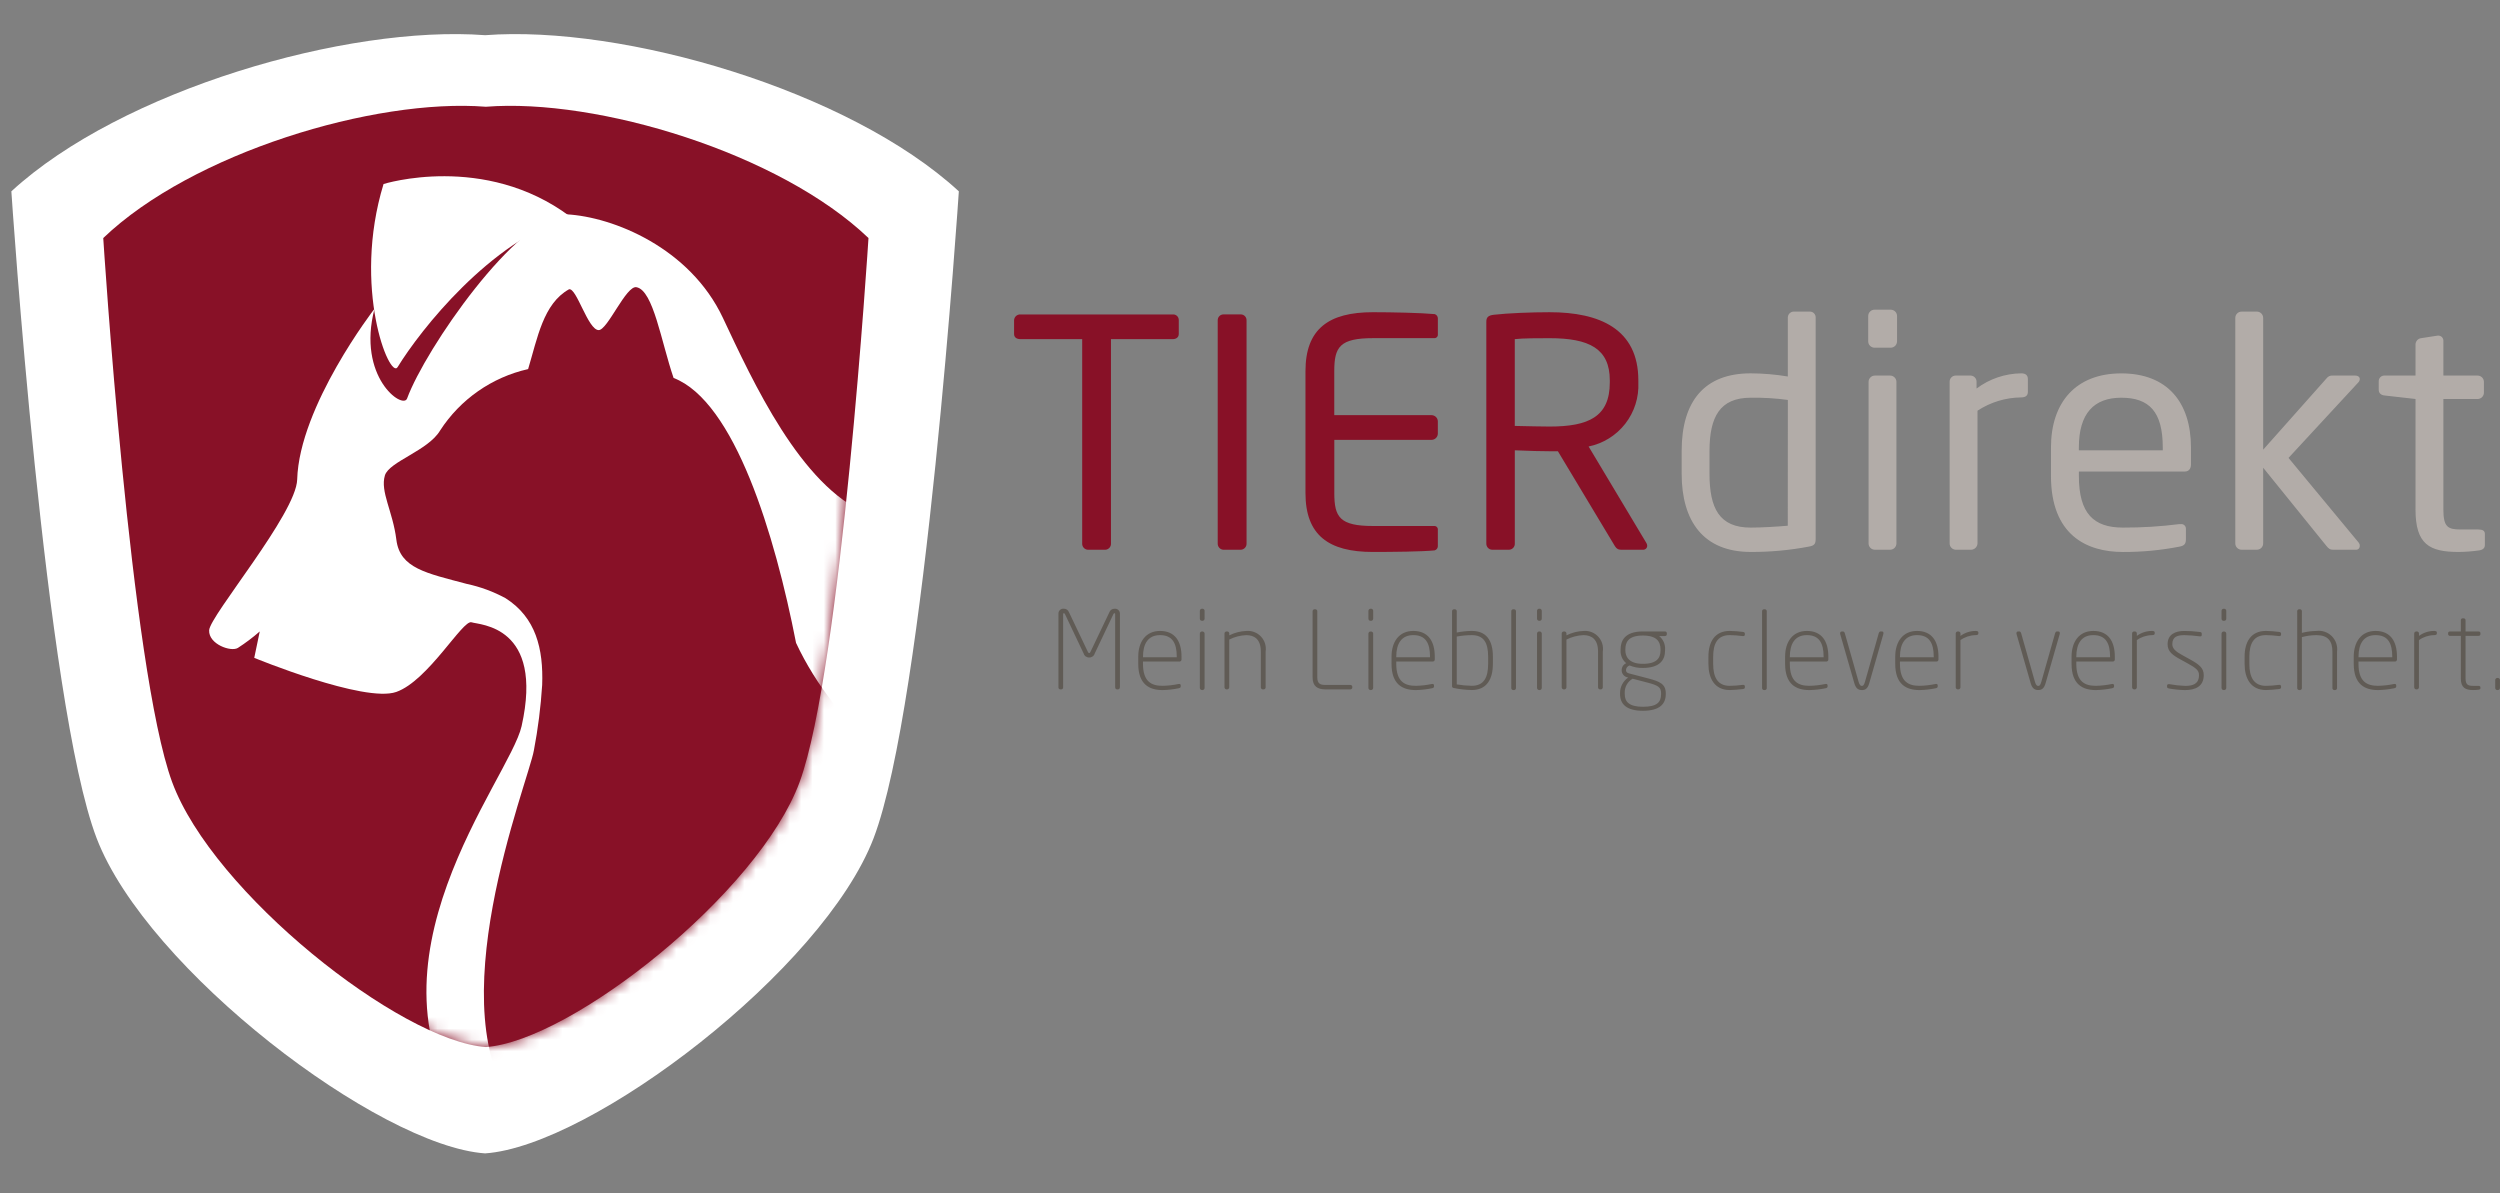 <svg width="220" height="105" viewBox="0 0 220 105" fill="none" xmlns="http://www.w3.org/2000/svg">
<rect x="0" y="0" width="220" height="105" fill="#808080" stroke="none"/>
<path d="M78.82 18.363C70.315 10.217 52.838 4.945 42.175 5.789C31.517 4.945 14.036 10.217 5.532 18.363C5.532 18.363 8.149 59.64 12.128 70.462C16.023 81.057 33.958 95.25 42.176 95.844C50.395 95.25 68.33 81.057 72.225 70.462C76.206 59.64 78.821 18.363 78.821 18.363" fill="white"/>
<path d="M84.378 16.837C74.704 7.936 54.817 2.175 42.69 3.097C30.563 2.175 10.679 7.936 1 16.837C1 16.837 3.978 61.938 8.504 73.764C12.935 85.341 33.34 100.85 42.69 101.498C52.04 100.849 72.445 85.341 76.876 73.764C81.402 61.939 84.378 16.837 84.378 16.837Z" fill="white"/>
<path d="M76.427 20.948C68.612 13.463 52.551 8.619 42.756 9.394C32.961 8.619 16.9 13.464 9.086 20.948C9.086 20.948 11.491 58.875 15.147 68.819C18.729 78.551 35.205 91.596 42.756 92.142C50.308 91.596 66.788 78.551 70.366 68.82C74.022 58.875 76.427 20.948 76.427 20.948Z" fill="#881127"/>
<mask id="mask0" mask-type="alpha" maskUnits="userSpaceOnUse" x="9" y="9" width="68" height="84">
<path d="M76.427 20.948C68.612 13.463 52.551 8.619 42.756 9.394C32.961 8.619 16.9 13.464 9.086 20.948C9.086 20.948 11.491 58.875 15.147 68.819C18.729 78.551 35.205 91.596 42.756 92.142C50.308 91.596 66.788 78.551 70.366 68.82C74.022 58.875 76.427 20.948 76.427 20.948Z" fill="#881127"/>
</mask>
<g mask="url(#mask0)">
<path d="M102.493 70.263C96.776 66.362 92.027 64.442 90.553 62.927C88.133 60.437 82.168 47.625 76.317 45.203C70.466 42.782 66.256 33.584 63.613 27.968C60.714 21.81 53.963 19.083 49.85 18.86C45.433 19.105 37.445 30.674 35.823 35.069C35.456 36.066 31.391 33.177 32.957 27.169C32.957 27.169 26.335 35.729 26.152 42.2C26.066 45.209 18.453 54.193 18.404 55.469C18.355 56.694 20.326 57.387 20.93 57.019C21.607 56.583 22.252 56.097 22.858 55.566L22.374 57.891C22.374 57.891 32.058 61.877 34.868 60.893C37.677 59.909 40.724 54.502 41.497 54.762C42.204 55.001 47.887 55.028 45.901 63.9C44.856 68.568 31.004 84.857 41.33 98.646L102.493 70.263Z" fill="white"/>
<path d="M50.172 19.055C43.123 21.264 37.028 28.989 34.988 32.309C34.295 33.436 30.963 25.323 33.752 16.193C33.752 16.193 42.623 13.412 50.172 19.055Z" fill="white"/>
<path d="M86.266 74.428C80.825 69.355 73.607 64.204 70.052 56.575C68.195 47.051 64.653 35.334 59.275 33.26C58.189 30.087 57.496 25.564 56.019 25.276C55.108 25.069 53.453 29.09 52.674 29.049C51.73 29.008 50.737 25.295 50.074 25.457C47.8 26.723 47.297 29.761 46.474 32.48C43.287 33.2 40.508 35.138 38.732 37.881C37.679 39.664 34.237 40.616 33.87 41.841C33.443 43.27 34.566 44.981 34.881 47.502C35.197 50.023 37.538 50.437 41.073 51.383C42.268 51.637 43.42 52.061 44.493 52.644C47.16 54.344 47.827 57.087 47.711 60.28C47.588 62.209 47.345 64.128 46.983 66.027C46.489 68.852 38.277 89.153 45.62 97.811C59.064 97.811 72.82 74.429 86.263 74.429" fill="#881127"/>
</g>
<path d="M159.779 47.458V27.949C159.782 27.881 159.771 27.813 159.747 27.75C159.723 27.686 159.687 27.627 159.64 27.578C159.593 27.529 159.537 27.489 159.475 27.462C159.412 27.435 159.345 27.42 159.277 27.42H157.855C157.786 27.42 157.717 27.433 157.653 27.46C157.589 27.487 157.53 27.526 157.481 27.575C157.432 27.624 157.393 27.682 157.367 27.747C157.34 27.811 157.327 27.88 157.327 27.949V33.132C156.248 32.952 155.156 32.859 154.062 32.854C149.993 32.854 147.986 35.306 147.986 39.682V41.688C147.986 45.87 149.909 48.571 154.062 48.571C155.782 48.579 157.499 48.421 159.189 48.099C159.691 48.016 159.775 47.82 159.775 47.457L159.779 47.458ZM157.324 46.263C156.376 46.347 155.01 46.429 154.059 46.429C151.3 46.429 150.436 44.729 150.436 41.692V39.682C150.442 36.7 151.334 34.999 154.066 34.999C155.158 34.982 156.249 35.047 157.331 35.195L157.324 46.263ZM166.942 30.039V27.81C166.942 27.662 166.883 27.52 166.779 27.416C166.674 27.311 166.532 27.252 166.384 27.252H164.959C164.811 27.252 164.67 27.311 164.565 27.416C164.46 27.52 164.402 27.662 164.402 27.81V30.039C164.402 30.187 164.46 30.329 164.565 30.434C164.67 30.538 164.811 30.597 164.959 30.597H166.381C166.528 30.597 166.67 30.538 166.775 30.434C166.879 30.329 166.938 30.187 166.938 30.039H166.942ZM166.886 47.82V33.607C166.886 33.459 166.827 33.317 166.723 33.213C166.618 33.108 166.477 33.049 166.329 33.049H164.991C164.843 33.049 164.701 33.108 164.597 33.213C164.492 33.317 164.434 33.459 164.434 33.607V47.82C164.434 47.968 164.492 48.109 164.597 48.214C164.701 48.318 164.843 48.377 164.991 48.377H166.329C166.477 48.377 166.618 48.318 166.723 48.214C166.827 48.109 166.886 47.968 166.886 47.82ZM178.452 34.499V33.356C178.452 33.021 178.256 32.854 177.866 32.854C176.447 32.87 175.07 33.339 173.936 34.192V33.606C173.939 33.534 173.928 33.463 173.902 33.396C173.877 33.329 173.839 33.268 173.789 33.216C173.74 33.164 173.681 33.122 173.615 33.093C173.549 33.065 173.479 33.05 173.407 33.049H172.097C172.025 33.05 171.955 33.065 171.889 33.093C171.823 33.122 171.764 33.164 171.715 33.216C171.665 33.268 171.627 33.329 171.602 33.396C171.576 33.463 171.565 33.534 171.568 33.606V47.82C171.567 47.963 171.622 48.1 171.721 48.204C171.819 48.308 171.954 48.37 172.097 48.377H173.463C173.609 48.372 173.748 48.312 173.851 48.208C173.955 48.105 174.015 47.966 174.02 47.82V36.142C175.163 35.392 176.498 34.986 177.865 34.972C178.256 34.972 178.451 34.804 178.451 34.495L178.452 34.499ZM192.804 40.882V39.379C192.804 35.422 190.743 32.858 186.673 32.858C182.688 32.858 180.486 35.394 180.486 39.379V41.885C180.486 47.068 183.607 48.574 186.813 48.574C188.488 48.582 190.159 48.424 191.803 48.102C192.249 48.018 192.36 47.822 192.36 47.46V46.512C192.359 46.456 192.347 46.401 192.323 46.35C192.3 46.3 192.266 46.254 192.224 46.218C192.182 46.181 192.133 46.153 192.079 46.137C192.026 46.12 191.97 46.115 191.914 46.122H191.776C190.13 46.332 188.473 46.434 186.815 46.428C184.251 46.428 182.941 45.202 182.941 41.889V41.493H192.276C192.61 41.493 192.804 41.243 192.804 40.881V40.882ZM190.325 39.627H182.939V39.379C182.939 36.366 184.277 34.999 186.673 34.999C189.126 34.999 190.324 36.226 190.324 39.375L190.325 39.627ZM207.66 48.016C207.662 47.925 207.633 47.836 207.576 47.765L201.389 40.296L207.521 33.663C207.605 33.583 207.655 33.473 207.661 33.357C207.661 33.189 207.521 33.049 207.243 33.049H205.29C205.183 33.038 205.075 33.054 204.977 33.099C204.879 33.143 204.795 33.213 204.733 33.301L199.159 39.572V27.978C199.159 27.83 199.1 27.688 198.996 27.584C198.891 27.479 198.749 27.421 198.601 27.421H197.264C197.116 27.421 196.974 27.479 196.869 27.584C196.765 27.688 196.706 27.83 196.706 27.978V47.82C196.706 47.968 196.765 48.109 196.869 48.214C196.974 48.318 197.116 48.377 197.264 48.377H198.601C198.749 48.377 198.891 48.318 198.996 48.214C199.1 48.109 199.159 47.968 199.159 47.82V41.16L204.704 48.016C204.928 48.294 205.039 48.379 205.346 48.379H207.353C207.398 48.376 207.441 48.365 207.481 48.345C207.521 48.325 207.556 48.298 207.585 48.264C207.613 48.23 207.635 48.19 207.648 48.148C207.66 48.105 207.664 48.06 207.659 48.016H207.66ZM218.668 47.961V46.984C218.668 46.706 218.472 46.594 218.082 46.594H216.523C215.408 46.594 215.017 46.37 215.017 44.842V35.112H218.027C218.175 35.112 218.316 35.053 218.421 34.949C218.525 34.844 218.584 34.702 218.584 34.554V33.607C218.584 33.459 218.525 33.317 218.421 33.213C218.316 33.108 218.175 33.049 218.027 33.049H215.017V30.012C215.021 29.953 215.014 29.893 214.996 29.837C214.977 29.781 214.947 29.729 214.908 29.685C214.869 29.64 214.822 29.604 214.769 29.578C214.716 29.552 214.658 29.537 214.599 29.534H214.515L213.065 29.758C212.928 29.774 212.802 29.839 212.71 29.942C212.618 30.044 212.566 30.177 212.565 30.315V33.049H209.858C209.789 33.043 209.72 33.052 209.655 33.075C209.59 33.098 209.531 33.134 209.481 33.181C209.431 33.229 209.392 33.286 209.365 33.35C209.339 33.413 209.326 33.481 209.328 33.55V34.303C209.328 34.609 209.55 34.781 209.858 34.804L212.565 35.111V44.838C212.565 47.904 213.791 48.572 216.355 48.572C216.961 48.567 217.566 48.52 218.166 48.434C218.528 48.378 218.668 48.21 218.668 47.956" fill="#B2ACA8"/>
<path d="M103.732 29.398V28.172C103.734 28.103 103.721 28.035 103.695 27.971C103.669 27.908 103.629 27.85 103.579 27.803C103.529 27.756 103.47 27.72 103.405 27.697C103.34 27.674 103.271 27.665 103.202 27.671H89.796C89.656 27.663 89.518 27.712 89.414 27.806C89.309 27.9 89.246 28.032 89.239 28.172V29.398C89.239 29.704 89.489 29.844 89.796 29.844H95.232V47.821C95.224 47.962 95.273 48.099 95.367 48.204C95.461 48.308 95.593 48.371 95.733 48.379H97.266C97.336 48.375 97.404 48.358 97.466 48.328C97.529 48.298 97.585 48.256 97.632 48.204C97.678 48.152 97.714 48.092 97.737 48.026C97.76 47.96 97.77 47.891 97.766 47.821V29.844H103.202C103.509 29.844 103.731 29.676 103.731 29.398H103.732ZM109.696 47.821V28.197C109.699 28.129 109.689 28.061 109.665 27.997C109.641 27.933 109.605 27.875 109.558 27.825C109.511 27.776 109.455 27.736 109.392 27.709C109.33 27.682 109.263 27.668 109.194 27.667H107.661C107.593 27.668 107.525 27.682 107.463 27.709C107.4 27.736 107.344 27.776 107.297 27.825C107.25 27.875 107.214 27.933 107.19 27.997C107.167 28.061 107.156 28.129 107.159 28.197V47.821C107.152 47.962 107.201 48.099 107.295 48.204C107.389 48.308 107.52 48.371 107.661 48.379H109.194C109.335 48.371 109.467 48.308 109.561 48.204C109.655 48.099 109.704 47.962 109.696 47.821ZM126.53 48.043V46.622C126.534 46.579 126.53 46.536 126.517 46.495C126.503 46.454 126.481 46.416 126.452 46.385C126.423 46.353 126.387 46.328 126.348 46.311C126.308 46.294 126.265 46.286 126.222 46.288H120.843C117.89 46.288 117.419 45.507 117.419 43.39V38.708H125.972C126.045 38.708 126.118 38.693 126.186 38.665C126.253 38.637 126.315 38.596 126.366 38.544C126.418 38.493 126.459 38.431 126.487 38.364C126.515 38.296 126.53 38.224 126.53 38.15V37.09C126.53 37.017 126.515 36.945 126.487 36.877C126.459 36.81 126.418 36.748 126.366 36.696C126.315 36.645 126.253 36.604 126.186 36.576C126.118 36.548 126.045 36.533 125.972 36.533H117.416V32.656C117.416 30.537 117.894 29.757 120.84 29.757H126.225C126.268 29.758 126.31 29.75 126.35 29.733C126.39 29.716 126.425 29.691 126.454 29.66C126.484 29.628 126.506 29.59 126.519 29.549C126.532 29.508 126.537 29.465 126.532 29.422V28.032C126.535 27.945 126.509 27.86 126.459 27.789C126.408 27.719 126.336 27.667 126.252 27.642C125.083 27.53 122.463 27.474 120.817 27.474C116.915 27.474 114.882 28.952 114.882 32.658V43.39C114.882 47.096 116.915 48.573 120.817 48.573C122.462 48.573 125.197 48.545 126.252 48.433C126.336 48.408 126.408 48.356 126.459 48.285C126.509 48.215 126.535 48.129 126.532 48.043L126.53 48.043ZM144.953 48.015C144.951 47.925 144.922 47.838 144.87 47.765L139.798 39.292C141.079 39.029 142.223 38.318 143.026 37.285C143.828 36.253 144.235 34.968 144.174 33.662V33.468C144.174 28.953 140.773 27.475 136.37 27.475C134.754 27.475 132.664 27.558 131.465 27.698C130.965 27.754 130.797 27.921 130.797 28.311V47.82C130.79 47.96 130.838 48.098 130.932 48.202C131.026 48.307 131.158 48.37 131.299 48.377H132.803C132.872 48.374 132.941 48.356 133.004 48.327C133.066 48.297 133.123 48.255 133.169 48.203C133.216 48.151 133.252 48.09 133.275 48.025C133.298 47.959 133.308 47.889 133.304 47.82V39.627C134.782 39.682 135.45 39.71 136.37 39.71H137.095L142.085 48.016C142.307 48.378 142.475 48.378 142.809 48.378H144.593C144.641 48.379 144.688 48.371 144.733 48.353C144.778 48.336 144.818 48.309 144.852 48.275C144.886 48.241 144.913 48.201 144.93 48.156C144.948 48.111 144.956 48.064 144.955 48.016L144.953 48.015ZM141.662 33.662C141.662 36.672 139.796 37.536 136.367 37.536C135.73 37.536 134.529 37.509 133.301 37.481V29.844C133.971 29.761 135.503 29.761 136.367 29.761C139.852 29.761 141.662 30.68 141.662 33.468V33.662Z" fill="#881127"/>
<path d="M98.553 60.486V54.032C98.558 53.967 98.549 53.903 98.527 53.843C98.504 53.783 98.468 53.728 98.422 53.684C98.375 53.639 98.32 53.606 98.258 53.586C98.197 53.566 98.132 53.56 98.069 53.568C97.975 53.567 97.882 53.595 97.804 53.648C97.726 53.7 97.666 53.775 97.632 53.863L95.971 57.344C95.933 57.43 95.905 57.47 95.848 57.47C95.79 57.47 95.763 57.43 95.724 57.344L94.063 53.861C94.028 53.774 93.969 53.699 93.891 53.646C93.813 53.593 93.721 53.566 93.627 53.566C93.563 53.558 93.498 53.564 93.437 53.584C93.376 53.604 93.32 53.638 93.273 53.683C93.227 53.727 93.191 53.782 93.168 53.842C93.146 53.903 93.137 53.967 93.143 54.032V60.486C93.14 60.531 93.156 60.575 93.185 60.609C93.215 60.643 93.257 60.664 93.302 60.667H93.398C93.442 60.663 93.484 60.643 93.514 60.609C93.544 60.575 93.559 60.531 93.557 60.486V54.032C93.556 54.022 93.557 54.013 93.56 54.004C93.564 53.995 93.569 53.988 93.576 53.981C93.582 53.975 93.591 53.97 93.6 53.968C93.608 53.965 93.618 53.965 93.627 53.966C93.674 53.966 93.683 53.985 93.721 54.051L95.364 57.515C95.394 57.618 95.459 57.708 95.546 57.77C95.634 57.832 95.74 57.863 95.848 57.857C95.955 57.863 96.061 57.832 96.149 57.77C96.237 57.708 96.302 57.618 96.332 57.515L97.975 54.051C98.011 53.984 98.022 53.965 98.069 53.965C98.078 53.964 98.087 53.965 98.095 53.968C98.104 53.971 98.111 53.976 98.118 53.983C98.124 53.989 98.129 53.997 98.132 54.005C98.135 54.014 98.136 54.023 98.135 54.032V60.486C98.132 60.531 98.148 60.575 98.177 60.609C98.207 60.643 98.249 60.664 98.294 60.667H98.388C98.433 60.664 98.475 60.643 98.504 60.609C98.534 60.575 98.55 60.531 98.547 60.486H98.553ZM103.973 58.038V57.781C103.973 56.433 103.393 55.522 102.084 55.522C100.831 55.522 100.166 56.478 100.166 57.79V58.417C100.166 60.212 101.126 60.727 102.303 60.727C102.782 60.719 103.258 60.665 103.726 60.567C103.869 60.538 103.905 60.488 103.905 60.387V60.316C103.905 60.192 103.803 60.173 103.706 60.192C103.245 60.29 102.774 60.343 102.303 60.352C101.353 60.352 100.583 60.01 100.583 58.415V58.218H103.794C103.842 58.218 103.887 58.199 103.921 58.165C103.954 58.131 103.973 58.085 103.973 58.038ZM103.555 57.839H100.584V57.788C100.584 56.659 101.03 55.89 102.084 55.89C103.157 55.892 103.555 56.585 103.555 57.781V57.839ZM106.004 54.45V53.747C106.002 53.7 105.983 53.655 105.949 53.621C105.915 53.588 105.87 53.568 105.823 53.566H105.767C105.72 53.568 105.675 53.588 105.641 53.621C105.608 53.655 105.588 53.7 105.586 53.747V54.45C105.586 54.498 105.605 54.544 105.639 54.577C105.673 54.611 105.719 54.63 105.767 54.63H105.823C105.871 54.63 105.917 54.611 105.951 54.577C105.985 54.544 106.004 54.498 106.004 54.45ZM106.004 60.544V55.751C106.002 55.703 105.983 55.658 105.949 55.625C105.915 55.591 105.87 55.572 105.823 55.57H105.767C105.72 55.572 105.675 55.591 105.641 55.625C105.608 55.658 105.588 55.703 105.586 55.751V60.544C105.588 60.591 105.608 60.636 105.641 60.669C105.675 60.702 105.72 60.721 105.767 60.723H105.823C105.87 60.721 105.915 60.702 105.949 60.669C105.982 60.636 106.002 60.591 106.004 60.544V60.544ZM111.375 60.486V57.335C111.411 57.101 111.394 56.862 111.324 56.635C111.255 56.409 111.136 56.201 110.975 56.027C110.815 55.853 110.617 55.717 110.397 55.63C110.176 55.542 109.939 55.505 109.703 55.522C109.172 55.539 108.651 55.672 108.176 55.911V55.76C108.178 55.736 108.175 55.712 108.167 55.689C108.16 55.666 108.148 55.646 108.132 55.628C108.116 55.61 108.096 55.596 108.075 55.586C108.053 55.576 108.029 55.571 108.006 55.57H107.926C107.902 55.571 107.879 55.576 107.857 55.586C107.835 55.596 107.816 55.61 107.8 55.628C107.784 55.646 107.772 55.666 107.764 55.689C107.756 55.712 107.754 55.736 107.755 55.76V60.486C107.757 60.533 107.777 60.578 107.81 60.611C107.843 60.645 107.888 60.665 107.935 60.667H107.992C108.039 60.665 108.084 60.646 108.118 60.612C108.151 60.578 108.171 60.534 108.173 60.486V56.282C108.639 56.045 109.15 55.912 109.672 55.892C110.383 55.892 110.953 56.254 110.953 57.335V60.486C110.952 60.532 110.97 60.577 111.002 60.611C111.033 60.644 111.077 60.664 111.123 60.667H111.199C111.247 60.666 111.293 60.647 111.326 60.614C111.36 60.58 111.379 60.534 111.379 60.486H111.375ZM119.001 60.505V60.426C119.001 60.332 118.921 60.274 118.821 60.274H116.654C116.198 60.274 115.922 60.189 115.922 59.601V53.794C115.925 53.749 115.909 53.705 115.879 53.672C115.85 53.638 115.808 53.618 115.763 53.615H115.667C115.623 53.618 115.581 53.638 115.551 53.672C115.521 53.705 115.506 53.749 115.508 53.794V59.603C115.508 60.399 115.935 60.667 116.656 60.667H118.821C118.844 60.669 118.866 60.666 118.887 60.659C118.909 60.652 118.928 60.64 118.945 60.625C118.962 60.611 118.975 60.593 118.985 60.572C118.994 60.552 119 60.53 119.001 60.508V60.505ZM120.842 54.452V53.75C120.84 53.702 120.821 53.656 120.787 53.622C120.753 53.589 120.707 53.569 120.659 53.568H120.602C120.555 53.57 120.509 53.589 120.476 53.623C120.442 53.656 120.423 53.701 120.421 53.749V54.451C120.421 54.499 120.44 54.545 120.474 54.579C120.508 54.613 120.554 54.632 120.602 54.632H120.659C120.707 54.632 120.753 54.612 120.786 54.578C120.82 54.545 120.838 54.499 120.838 54.451L120.842 54.452ZM120.838 60.546V55.752C120.837 55.705 120.818 55.66 120.785 55.627C120.751 55.593 120.706 55.573 120.659 55.572H120.602C120.555 55.573 120.509 55.593 120.476 55.626C120.442 55.66 120.423 55.705 120.421 55.752V60.544C120.423 60.591 120.443 60.636 120.476 60.669C120.51 60.702 120.555 60.721 120.602 60.723H120.659C120.706 60.721 120.751 60.702 120.784 60.668C120.817 60.635 120.837 60.59 120.838 60.544V60.546ZM126.26 58.038V57.781C126.26 56.433 125.68 55.522 124.37 55.522C123.117 55.522 122.454 56.478 122.454 57.79V58.417C122.454 60.212 123.41 60.727 124.59 60.727C125.068 60.719 125.544 60.665 126.013 60.567C126.155 60.538 126.193 60.488 126.193 60.387V60.316C126.193 60.192 126.089 60.173 125.994 60.192C125.532 60.29 125.062 60.343 124.59 60.352C123.641 60.352 122.871 60.01 122.871 58.415V58.218H126.079C126.127 58.218 126.173 58.199 126.207 58.165C126.241 58.132 126.26 58.086 126.26 58.038ZM125.841 57.839H122.871V57.788C122.871 56.659 123.316 55.89 124.37 55.89C125.443 55.89 125.841 56.584 125.841 57.78V57.839ZM131.375 58.417V57.788C131.375 56.289 130.748 55.521 129.515 55.521C129.071 55.526 128.629 55.574 128.195 55.663V53.794C128.197 53.749 128.182 53.705 128.152 53.672C128.122 53.638 128.08 53.618 128.035 53.615H127.94C127.895 53.618 127.853 53.638 127.823 53.672C127.793 53.705 127.778 53.749 127.78 53.794V60.363C127.78 60.477 127.808 60.514 127.921 60.544C128.446 60.652 128.979 60.712 129.514 60.723C130.824 60.723 131.374 59.784 131.374 58.413L131.375 58.417ZM130.956 58.413C130.956 59.638 130.576 60.35 129.514 60.35C129.071 60.343 128.63 60.301 128.194 60.227V56.015C128.629 55.936 129.071 55.895 129.514 55.892C130.557 55.892 130.956 56.537 130.956 57.79V58.413ZM133.406 60.544V53.794C133.409 53.749 133.393 53.705 133.363 53.672C133.334 53.638 133.292 53.618 133.247 53.615H133.151C133.107 53.618 133.065 53.639 133.035 53.672C133.005 53.706 132.99 53.749 132.992 53.794V60.544C132.99 60.588 133.005 60.632 133.035 60.666C133.065 60.699 133.107 60.72 133.151 60.723H133.247C133.292 60.72 133.334 60.699 133.363 60.666C133.393 60.632 133.409 60.588 133.406 60.544ZM135.676 54.449V53.746C135.674 53.699 135.654 53.654 135.621 53.62C135.587 53.587 135.542 53.567 135.495 53.566H135.438C135.39 53.568 135.346 53.587 135.312 53.621C135.279 53.654 135.26 53.699 135.258 53.746V54.449C135.258 54.496 135.277 54.542 135.311 54.576C135.344 54.61 135.39 54.629 135.438 54.63H135.495C135.543 54.63 135.589 54.611 135.623 54.577C135.657 54.543 135.676 54.497 135.676 54.449ZM135.676 60.544V55.75C135.674 55.703 135.654 55.657 135.621 55.624C135.587 55.59 135.542 55.571 135.495 55.569H135.438C135.39 55.571 135.346 55.591 135.312 55.624C135.279 55.658 135.26 55.703 135.258 55.75V60.544C135.26 60.59 135.28 60.635 135.313 60.668C135.346 60.702 135.391 60.721 135.438 60.723H135.495C135.542 60.721 135.587 60.702 135.621 60.669C135.654 60.636 135.674 60.591 135.676 60.544ZM141.047 60.486V57.335C141.083 57.101 141.066 56.862 140.996 56.635C140.927 56.409 140.808 56.201 140.647 56.027C140.487 55.853 140.289 55.717 140.069 55.63C139.848 55.542 139.611 55.505 139.375 55.522C138.844 55.539 138.323 55.672 137.848 55.911V55.76C137.85 55.736 137.847 55.712 137.839 55.689C137.831 55.666 137.819 55.645 137.803 55.628C137.787 55.61 137.767 55.596 137.745 55.586C137.723 55.576 137.7 55.57 137.676 55.57H137.601C137.577 55.571 137.554 55.576 137.532 55.586C137.51 55.596 137.491 55.61 137.475 55.628C137.459 55.646 137.447 55.666 137.439 55.689C137.432 55.712 137.429 55.736 137.431 55.76V60.486C137.432 60.533 137.452 60.578 137.485 60.611C137.518 60.645 137.563 60.665 137.61 60.667H137.667C137.714 60.665 137.759 60.645 137.793 60.612C137.826 60.578 137.846 60.533 137.848 60.486V56.282C138.314 56.045 138.825 55.912 139.347 55.892C140.058 55.892 140.628 56.254 140.628 57.335V60.486C140.627 60.532 140.645 60.577 140.677 60.611C140.708 60.644 140.752 60.664 140.798 60.667H140.864C140.912 60.667 140.958 60.648 140.992 60.614C141.026 60.58 141.045 60.534 141.045 60.486H141.047ZM146.683 55.825V55.718C146.682 55.696 146.676 55.675 146.666 55.655C146.656 55.636 146.642 55.618 146.625 55.604C146.608 55.59 146.589 55.579 146.568 55.573C146.547 55.567 146.525 55.565 146.503 55.567H144.568C142.944 55.567 142.612 56.422 142.612 57.152V57.232C142.601 57.445 142.64 57.658 142.726 57.854C142.811 58.05 142.941 58.224 143.105 58.361C142.987 58.413 142.886 58.497 142.815 58.605C142.745 58.713 142.707 58.84 142.707 58.968C142.703 59.116 142.752 59.261 142.843 59.377C142.935 59.493 143.064 59.574 143.208 59.605L143.276 59.625C143.056 59.778 142.876 59.982 142.751 60.22C142.627 60.459 142.563 60.723 142.563 60.992V61.077C142.563 61.941 143.114 62.549 144.576 62.549C146.075 62.549 146.588 61.931 146.588 61.077V61.009C146.588 60.192 146.048 59.965 145.07 59.708L143.361 59.262C143.142 59.205 143.086 59.092 143.086 58.968C143.09 58.875 143.123 58.786 143.18 58.713C143.237 58.64 143.315 58.586 143.404 58.56C143.771 58.714 144.166 58.788 144.563 58.778C146.052 58.778 146.527 58.095 146.527 57.232V57.151C146.54 56.928 146.5 56.704 146.409 56.499C146.318 56.294 146.18 56.114 146.005 55.974H146.498C146.593 55.974 146.679 55.927 146.679 55.822L146.683 55.825ZM146.125 57.231C146.125 57.886 145.822 58.417 144.569 58.417C143.268 58.417 143.032 57.709 143.032 57.231V57.151C143.032 56.544 143.259 55.927 144.569 55.927C145.803 55.927 146.125 56.468 146.125 57.151V57.231ZM146.174 61.075C146.174 61.778 145.841 62.196 144.581 62.196C143.367 62.196 142.977 61.759 142.977 61.075V60.99C142.965 60.736 143.023 60.484 143.145 60.261C143.268 60.038 143.449 59.853 143.67 59.727L144.98 60.069C145.929 60.317 146.175 60.478 146.175 61.009L146.174 61.075ZM153.549 60.468V60.401C153.549 60.297 153.464 60.25 153.349 60.269C152.975 60.32 152.598 60.349 152.22 60.354C151.139 60.354 150.759 59.575 150.759 58.426V57.788C150.759 56.64 151.139 55.89 152.22 55.89C152.598 55.895 152.975 55.924 153.349 55.975C153.464 55.994 153.549 55.947 153.549 55.843V55.777C153.549 55.673 153.511 55.626 153.368 55.607C152.987 55.558 152.604 55.53 152.22 55.521C150.866 55.521 150.341 56.528 150.341 57.789V58.426C150.341 59.67 150.863 60.724 152.22 60.724C152.604 60.715 152.987 60.687 153.368 60.638C153.511 60.619 153.549 60.572 153.549 60.468ZM155.475 60.547V53.794C155.478 53.749 155.462 53.705 155.432 53.672C155.403 53.638 155.361 53.618 155.316 53.615H155.22C155.176 53.618 155.134 53.639 155.104 53.672C155.074 53.706 155.059 53.749 155.061 53.794V60.544C155.059 60.588 155.074 60.632 155.104 60.666C155.134 60.699 155.176 60.72 155.22 60.723H155.316C155.361 60.72 155.403 60.699 155.432 60.666C155.462 60.632 155.478 60.588 155.475 60.544V60.547ZM160.895 58.038V57.781C160.895 56.433 160.315 55.522 159.005 55.522C157.753 55.522 157.089 56.478 157.089 57.79V58.417C157.089 60.212 158.045 60.727 159.225 60.727C159.703 60.719 160.18 60.665 160.648 60.567C160.79 60.538 160.829 60.488 160.829 60.387V60.316C160.829 60.192 160.724 60.173 160.629 60.192C160.167 60.29 159.697 60.343 159.225 60.352C158.276 60.352 157.506 60.01 157.506 58.415V58.218H160.714C160.738 58.218 160.761 58.214 160.783 58.205C160.805 58.196 160.825 58.182 160.842 58.165C160.859 58.149 160.872 58.129 160.881 58.107C160.89 58.085 160.895 58.061 160.895 58.038ZM160.477 57.839H157.506V57.788C157.506 56.659 157.952 55.89 159.005 55.89C160.078 55.89 160.477 56.584 160.477 57.78V57.839ZM165.732 55.806C165.77 55.674 165.732 55.568 165.609 55.568H165.496C165.43 55.568 165.362 55.606 165.325 55.738L164.113 60.018C164.027 60.302 163.953 60.36 163.847 60.36C163.741 60.36 163.648 60.302 163.562 60.018L162.348 55.74C162.31 55.608 162.244 55.57 162.176 55.57H162.082C161.959 55.57 161.901 55.674 161.939 55.809L163.183 60.129C163.326 60.632 163.581 60.726 163.848 60.726C164.115 60.726 164.35 60.632 164.493 60.129L165.732 55.806ZM170.586 58.038V57.781C170.586 56.433 170.007 55.522 168.697 55.522C167.444 55.522 166.78 56.481 166.78 57.788V58.417C166.78 60.212 167.736 60.727 168.916 60.727C169.394 60.719 169.87 60.665 170.339 60.567C170.481 60.538 170.519 60.488 170.519 60.387V60.316C170.519 60.192 170.415 60.173 170.32 60.192C169.858 60.29 169.388 60.343 168.916 60.352C167.967 60.352 167.197 60.01 167.197 58.415V58.218H170.405C170.429 58.218 170.452 58.214 170.474 58.205C170.496 58.196 170.516 58.182 170.533 58.166C170.55 58.149 170.563 58.129 170.573 58.107C170.582 58.085 170.586 58.061 170.586 58.038ZM170.168 57.839H167.197V57.788C167.197 56.659 167.643 55.89 168.697 55.89C169.769 55.89 170.168 56.584 170.168 57.78V57.839ZM174.098 55.74V55.666C174.098 55.551 173.994 55.523 173.842 55.523C173.366 55.526 172.904 55.679 172.521 55.96V55.76C172.523 55.736 172.52 55.712 172.513 55.69C172.505 55.667 172.493 55.647 172.477 55.629C172.461 55.611 172.442 55.597 172.42 55.587C172.398 55.577 172.375 55.571 172.351 55.571H172.274C172.251 55.571 172.227 55.577 172.205 55.587C172.184 55.597 172.164 55.611 172.148 55.629C172.132 55.647 172.12 55.667 172.113 55.69C172.105 55.712 172.102 55.736 172.104 55.76V60.486C172.106 60.533 172.125 60.578 172.158 60.611C172.192 60.645 172.236 60.665 172.283 60.667H172.341C172.388 60.665 172.432 60.645 172.465 60.611C172.499 60.578 172.518 60.533 172.52 60.486V56.329C172.906 56.054 173.366 55.902 173.84 55.892C173.991 55.892 174.096 55.864 174.096 55.74H174.098ZM181.253 55.806C181.292 55.674 181.253 55.568 181.13 55.568H181.017C180.949 55.568 180.883 55.606 180.846 55.738L179.631 60.018C179.546 60.302 179.472 60.36 179.365 60.36C179.257 60.36 179.166 60.302 179.08 60.018L177.864 55.736C177.828 55.604 177.76 55.566 177.694 55.566H177.6C177.477 55.566 177.419 55.67 177.457 55.805L178.701 60.125C178.844 60.628 179.099 60.722 179.365 60.722C179.631 60.722 179.869 60.628 180.011 60.125L181.253 55.806ZM186.104 58.036V57.781C186.104 56.433 185.525 55.522 184.215 55.522C182.962 55.522 182.297 56.478 182.297 57.79V58.417C182.297 60.212 183.257 60.727 184.433 60.727C184.912 60.719 185.389 60.665 185.857 60.567C186 60.538 186.037 60.488 186.037 60.387V60.316C186.037 60.192 185.934 60.173 185.838 60.192C185.376 60.29 184.905 60.343 184.433 60.352C183.485 60.352 182.715 60.01 182.715 58.415V58.218H185.924C185.947 58.218 185.971 58.214 185.993 58.205C186.015 58.196 186.035 58.182 186.051 58.165C186.068 58.149 186.082 58.129 186.091 58.107C186.1 58.085 186.104 58.061 186.104 58.038V58.036ZM185.686 57.839H182.715V57.788C182.715 56.659 183.16 55.89 184.214 55.89C185.287 55.89 185.686 56.584 185.686 57.78L185.686 57.839ZM189.616 55.739V55.665C189.616 55.55 189.512 55.522 189.36 55.522C188.885 55.525 188.424 55.677 188.041 55.957V55.757C188.043 55.733 188.04 55.709 188.032 55.687C188.025 55.664 188.013 55.643 187.997 55.626C187.981 55.608 187.961 55.593 187.94 55.584C187.918 55.574 187.894 55.568 187.871 55.568H187.796C187.772 55.568 187.748 55.573 187.726 55.583C187.704 55.593 187.685 55.608 187.669 55.625C187.653 55.643 187.64 55.664 187.633 55.687C187.625 55.709 187.622 55.733 187.624 55.757V60.486C187.625 60.534 187.645 60.578 187.679 60.612C187.712 60.646 187.757 60.665 187.804 60.667H187.862C187.909 60.665 187.954 60.645 187.987 60.612C188.02 60.578 188.04 60.533 188.042 60.486V56.329C188.428 56.054 188.888 55.902 189.362 55.892C189.513 55.892 189.618 55.864 189.618 55.74L189.616 55.739ZM193.928 59.403C193.928 58.777 193.51 58.463 192.722 58.027L192.085 57.675C191.506 57.357 191.164 57.106 191.164 56.688C191.164 56.014 191.629 55.892 192.237 55.892C192.678 55.901 193.118 55.936 193.555 55.996C193.698 56.015 193.755 55.996 193.755 55.845V55.77C193.755 55.646 193.689 55.627 193.555 55.611C193.106 55.551 192.654 55.522 192.201 55.525C191.452 55.525 190.749 55.81 190.749 56.693C190.749 57.339 191.186 57.652 191.898 58.041L192.504 58.374C193.3 58.809 193.511 59.019 193.511 59.409C193.511 60.177 192.988 60.358 192.305 60.358C191.837 60.341 191.371 60.291 190.91 60.207C190.797 60.188 190.701 60.224 190.701 60.339V60.443C190.701 60.547 190.781 60.567 190.91 60.594C191.364 60.675 191.824 60.72 192.286 60.727C193.169 60.727 193.929 60.423 193.929 59.408L193.928 59.403ZM195.912 54.453V53.75C195.911 53.703 195.891 53.658 195.857 53.624C195.824 53.591 195.779 53.571 195.731 53.57H195.674C195.627 53.572 195.582 53.591 195.549 53.625C195.516 53.658 195.496 53.703 195.495 53.75V54.453C195.495 54.5 195.514 54.546 195.547 54.58C195.581 54.614 195.626 54.633 195.674 54.633H195.731C195.779 54.633 195.825 54.614 195.859 54.581C195.893 54.547 195.912 54.501 195.912 54.453ZM195.912 60.547V55.754C195.911 55.706 195.891 55.661 195.857 55.628C195.824 55.594 195.779 55.575 195.731 55.573H195.674C195.627 55.575 195.582 55.595 195.549 55.628C195.516 55.662 195.496 55.707 195.495 55.754V60.544C195.497 60.59 195.516 60.635 195.549 60.668C195.583 60.702 195.627 60.721 195.674 60.723H195.731C195.779 60.721 195.824 60.702 195.857 60.669C195.891 60.636 195.91 60.591 195.912 60.544V60.547ZM200.734 60.464V60.401C200.734 60.297 200.648 60.25 200.535 60.269C200.161 60.32 199.784 60.349 199.405 60.354C198.324 60.354 197.944 59.575 197.944 58.426V57.788C197.944 56.64 198.324 55.89 199.405 55.89C199.784 55.895 200.161 55.924 200.535 55.975C200.648 55.994 200.734 55.947 200.734 55.843V55.777C200.734 55.673 200.695 55.626 200.553 55.607C200.172 55.558 199.789 55.53 199.405 55.521C198.051 55.521 197.525 56.528 197.525 57.789V58.426C197.525 59.67 198.048 60.724 199.405 60.724C199.789 60.715 200.172 60.687 200.553 60.638C200.695 60.619 200.734 60.572 200.734 60.468V60.464ZM205.66 60.547V57.344C205.692 57.098 205.668 56.847 205.589 56.612C205.51 56.376 205.377 56.162 205.202 55.986C205.027 55.81 204.813 55.677 204.578 55.596C204.343 55.516 204.093 55.49 203.846 55.522C203.414 55.529 202.985 55.586 202.566 55.693V53.794C202.568 53.749 202.553 53.705 202.523 53.672C202.493 53.638 202.451 53.618 202.407 53.615H202.313C202.268 53.618 202.226 53.638 202.196 53.672C202.166 53.705 202.151 53.749 202.153 53.794V60.544C202.151 60.588 202.166 60.632 202.196 60.666C202.226 60.699 202.268 60.72 202.313 60.723H202.407C202.451 60.72 202.493 60.699 202.523 60.666C202.553 60.632 202.568 60.588 202.566 60.544V56.064C202.984 55.952 203.414 55.894 203.846 55.892C204.863 55.892 205.252 56.414 205.252 57.344V60.544C205.25 60.565 205.252 60.587 205.258 60.608C205.265 60.629 205.275 60.648 205.29 60.665C205.304 60.682 205.321 60.696 205.34 60.706C205.36 60.715 205.381 60.721 205.403 60.723H205.499C205.521 60.722 205.543 60.717 205.564 60.708C205.584 60.698 205.602 60.684 205.617 60.668C205.632 60.651 205.643 60.631 205.65 60.61C205.657 60.589 205.66 60.566 205.658 60.544L205.66 60.547ZM210.935 58.038V57.781C210.935 56.433 210.357 55.522 209.047 55.522C207.793 55.522 207.129 56.478 207.129 57.79V58.417C207.129 60.212 208.085 60.727 209.265 60.727C209.743 60.719 210.22 60.665 210.688 60.567C210.831 60.538 210.869 60.488 210.869 60.387V60.316C210.869 60.192 210.764 60.173 210.67 60.192C210.207 60.29 209.737 60.343 209.264 60.352C208.315 60.352 207.547 60.01 207.547 58.415V58.218H210.755C210.803 58.218 210.848 58.199 210.882 58.165C210.915 58.131 210.934 58.085 210.934 58.038H210.935ZM210.516 57.839H207.55V57.788C207.55 56.659 207.996 55.89 209.049 55.89C210.122 55.89 210.519 56.584 210.519 57.78L210.516 57.839ZM214.446 55.739V55.665C214.446 55.55 214.341 55.522 214.189 55.522C213.715 55.525 213.253 55.678 212.871 55.959V55.76C212.873 55.736 212.87 55.712 212.862 55.689C212.854 55.666 212.842 55.646 212.826 55.628C212.81 55.61 212.791 55.596 212.769 55.586C212.748 55.576 212.724 55.571 212.7 55.57H212.621C212.597 55.571 212.573 55.576 212.552 55.586C212.53 55.596 212.511 55.61 212.495 55.628C212.479 55.646 212.466 55.666 212.459 55.689C212.451 55.712 212.448 55.736 212.45 55.76V60.486C212.452 60.534 212.472 60.578 212.505 60.612C212.539 60.646 212.584 60.665 212.631 60.667H212.687C212.734 60.665 212.779 60.646 212.813 60.612C212.846 60.578 212.866 60.534 212.867 60.486V56.329C213.253 56.054 213.713 55.902 214.186 55.892C214.337 55.892 214.443 55.864 214.443 55.74L214.446 55.739ZM218.277 60.544V60.486C218.277 60.401 218.22 60.354 218.079 60.354H217.623C217.205 60.354 216.968 60.269 216.968 59.7V55.957H218.097C218.202 55.957 218.278 55.9 218.278 55.804V55.71C218.278 55.614 218.199 55.568 218.097 55.568H216.968V54.592C216.971 54.57 216.969 54.548 216.962 54.527C216.956 54.506 216.945 54.486 216.931 54.47C216.917 54.453 216.9 54.439 216.88 54.429C216.86 54.419 216.839 54.413 216.817 54.411H216.713C216.69 54.412 216.668 54.417 216.648 54.427C216.627 54.437 216.609 54.45 216.594 54.467C216.579 54.484 216.568 54.504 216.561 54.526C216.554 54.547 216.551 54.57 216.553 54.592V55.569H215.615C215.51 55.569 215.434 55.616 215.434 55.712V55.806C215.434 55.901 215.514 55.959 215.615 55.959H216.553V59.7C216.553 60.515 216.952 60.724 217.626 60.724C217.791 60.724 217.955 60.715 218.119 60.696C218.253 60.676 218.278 60.616 218.278 60.544H218.277ZM219.996 60.544V59.84C219.994 59.794 219.975 59.749 219.941 59.716C219.908 59.682 219.864 59.663 219.817 59.661H219.759C219.712 59.663 219.667 59.682 219.634 59.715C219.6 59.748 219.58 59.793 219.579 59.84V60.544C219.579 60.567 219.583 60.59 219.593 60.612C219.602 60.634 219.615 60.654 219.632 60.67C219.649 60.687 219.669 60.7 219.69 60.709C219.712 60.718 219.736 60.723 219.759 60.723H219.817C219.864 60.723 219.91 60.704 219.943 60.67C219.977 60.637 219.996 60.591 219.996 60.544" fill="#605B55"/>
</svg>
